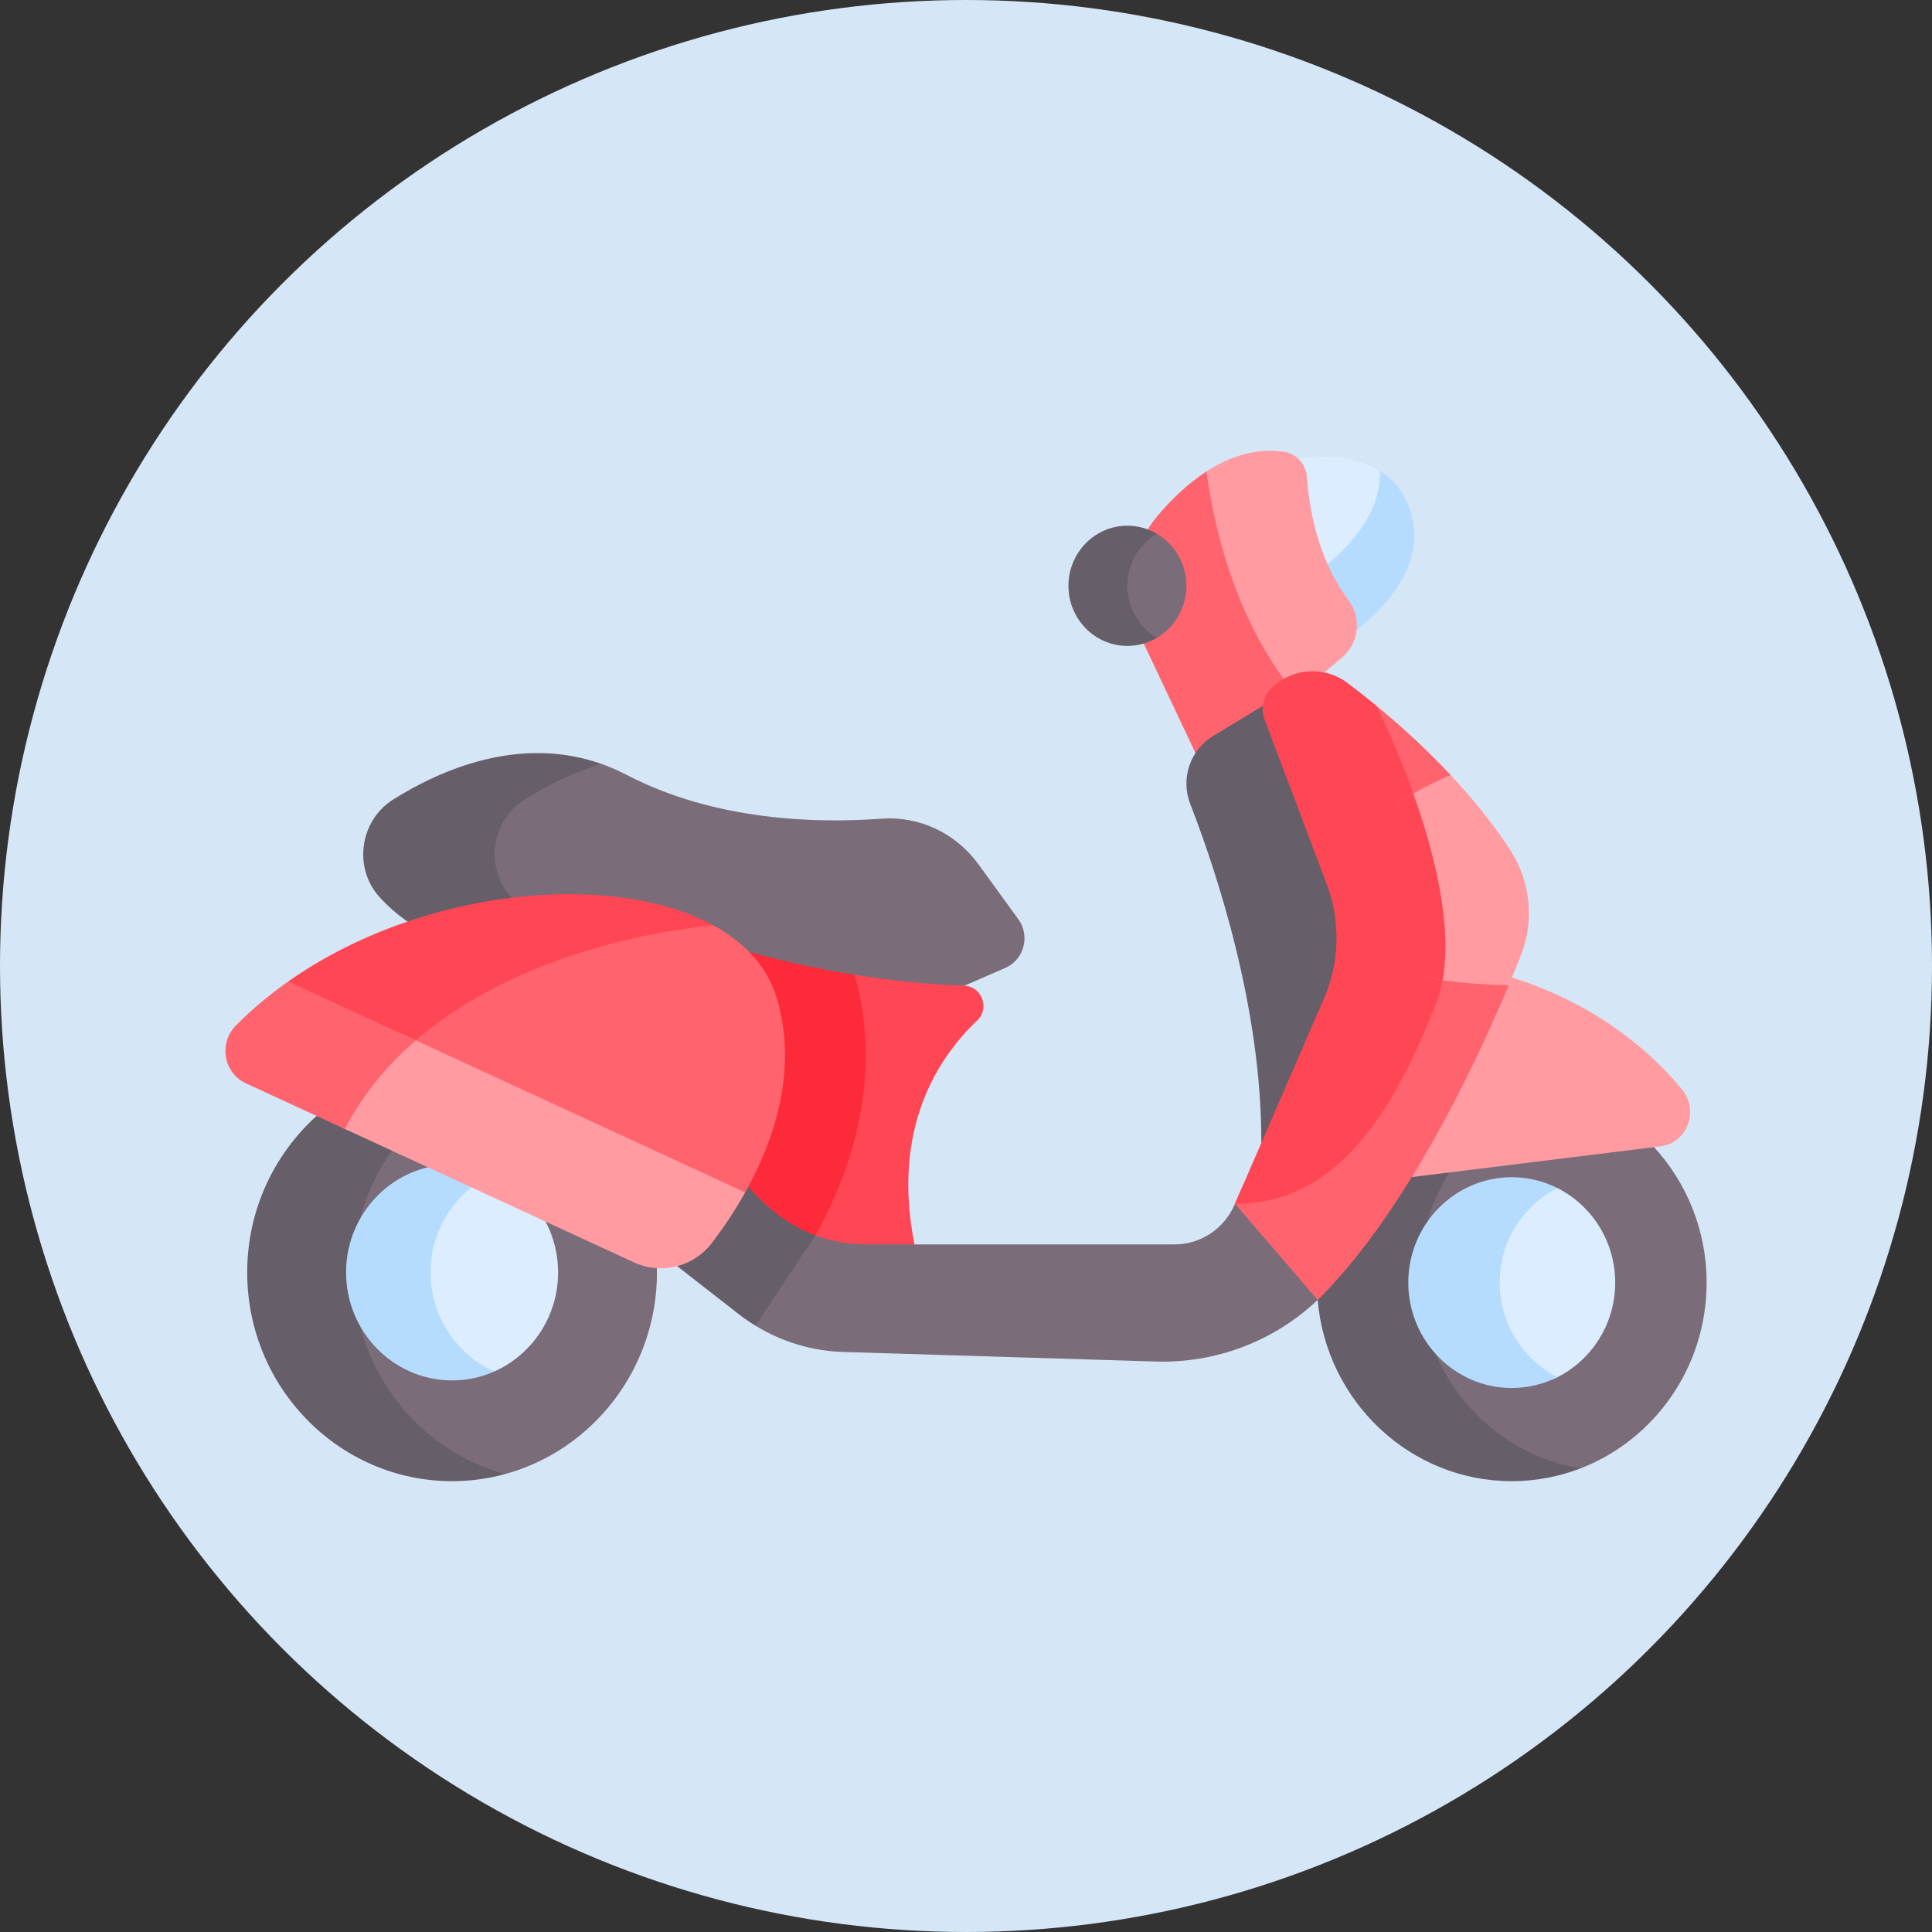 <?xml version="1.0" encoding="UTF-8"?>
<svg width="40px" height="40px" viewBox="0 0 40 40" version="1.1" xmlns="http://www.w3.org/2000/svg" xmlns:xlink="http://www.w3.org/1999/xlink">
    <rect x="0" y="0" width="40" height="40" fill="#333333" stroke="none"/>
    <title>04393DF0-C6D0-43BD-95AF-B98D605BD014</title>
    <defs>
        <circle id="path-1" cx="20" cy="20" r="20"></circle>
    </defs>
    <g id="AUTRES" stroke="none" stroke-width="1" fill="none" fill-rule="evenodd">
        <g id="ILLUS" transform="translate(-346, -75)">
            <g id="Group" transform="translate(53, 53)">
                <g id="CHOIX/1LIGNE-OFF" transform="translate(254, 0)">
                    <g id="Group" transform="translate(9, 22)">
                        <g id="scooter" transform="translate(30, 0)">
                            <mask id="mask-2" fill="white">
                                <use xlink:href="#path-1"></use>
                            </mask>
                            <use id="Mask" fill="#D5E6F6" xlink:href="#path-1"></use>
                            <g mask="url(#mask-2)">
                                <g transform="translate(4.667, 9.333)">
                                    <path d="M23.829,1.72 L24.037,0.644 L23.903,0.416 C23.323,0.053 22.556,0.111 22.21,0.162 L22.088,0.308 L22.746,2.44 L23.829,1.72 Z" id="Path" fill="#DBEDFF" fill-rule="nonzero"></path>
                                    <path d="M29.578,14.417 L29.287,14.214 C29.287,14.214 26.344,14.533 25.008,14.629 L24.562,15.497 L24.376,16.425 C24.376,16.425 24.222,18.138 24.253,18.279 C24.284,18.421 25.256,19.993 25.379,20.235 C25.502,20.477 27.091,21.067 27.091,21.067 L28.059,21.067 C29.582,20.478 30.667,18.977 30.667,17.222 C30.667,16.139 30.252,15.152 29.578,14.417 L29.578,14.417 Z" id="Path" fill="#7B6C79" fill-rule="nonzero"></path>
                                    <path d="M8.933,16.922 L8.711,16.652 L8.403,16.603 L3.022,14.109 L1.664,15.419 C1.664,15.419 1.541,17.368 1.541,17.773 C1.541,18.179 3.351,20.386 3.351,20.386 L4.832,21.186 L5.791,21.186 C7.599,20.692 8.935,19.008 8.935,17.011 C8.935,16.981 8.934,16.952 8.933,16.922 Z" id="Path" fill="#7B6C79" fill-rule="nonzero"></path>
                                    <path d="M24.728,17.09 C24.728,16.142 25.051,15.271 25.589,14.583 C24.884,14.644 24.361,14.677 24.361,14.643 C24.361,14.538 22.53,17.127 22.53,17.127 L22.614,17.58 C22.792,19.68 24.526,21.333 26.632,21.333 C27.134,21.333 27.615,21.238 28.059,21.067 C26.172,20.763 24.728,19.099 24.728,17.09 Z" id="Path" fill="#665E68" fill-rule="nonzero"></path>
                                    <path d="M30.158,13.224 C28.977,11.795 27.472,11.163 26.635,10.906 L26.315,11.058 L24.7,14.333 L24.562,15.037 L29.709,14.401 C30.265,14.332 30.519,13.662 30.158,13.224 L30.158,13.224 Z" id="Path" fill="#FF9BA1" fill-rule="nonzero"></path>
                                    <path d="M24.465,1.07 C24.332,0.768 24.132,0.559 23.903,0.415 C23.939,1.353 23.146,2.092 22.737,2.409 L23.003,3.274 L23.291,3.614 L23.42,3.708 C23.905,3.339 25.015,2.319 24.465,1.07 L24.465,1.07 Z" id="Path" fill="#B5DCFF" fill-rule="nonzero"></path>
                                    <path d="M23.255,3.097 C22.597,2.224 22.433,1.135 22.394,0.553 C22.376,0.285 22.18,0.059 21.918,0.021 C21.327,-0.065 20.784,0.121 20.311,0.428 L20.196,0.832 L20.588,2.796 L21.368,4.337 L22.01,5.202 L22.533,4.88 L22.747,4.589 L23.108,4.29 C23.463,3.997 23.534,3.466 23.255,3.097 L23.255,3.097 Z" id="Path" fill="#FF9BA1" fill-rule="nonzero"></path>
                                    <path d="M21.999,4.847 C20.911,3.403 20.48,1.672 20.311,0.428 C19.928,0.676 19.59,1.005 19.309,1.334 C19.23,1.427 19.159,1.526 19.096,1.629 L19.096,1.854 L19.633,2.396 L19.633,3.129 L19.364,3.646 L19.096,3.85 L19.013,3.991 L20.084,6.258 L20.084,6.258 L20.389,6.2 L22.162,5.108 C22.116,5.018 22.062,4.93 21.999,4.847 L21.999,4.847 Z" id="Path" fill="#FF636E" fill-rule="nonzero"></path>
                                    <path d="M16.416,9.698 L15.589,8.559 C15.122,7.915 14.363,7.558 13.579,7.617 C12.28,7.714 10.157,7.673 8.31,6.712 C8.132,6.619 7.955,6.543 7.778,6.481 L7.321,6.481 L5.901,7.151 L5.316,7.842 L5.316,8.513 L6.051,9.784 L8.596,9.603 L11.149,10.757 L14.812,11.426 L15.298,11.075 L16.146,10.707 C16.535,10.538 16.667,10.044 16.416,9.698 L16.416,9.698 Z" id="Path" fill="#7B6C79" fill-rule="nonzero"></path>
                                    <path d="M6.492,9.747 C6.262,9.587 6.072,9.416 5.917,9.245 C5.362,8.636 5.503,7.654 6.197,7.219 C6.622,6.952 7.165,6.67 7.779,6.481 C6.095,5.889 4.467,6.597 3.475,7.219 C2.781,7.654 2.64,8.636 3.195,9.245 C3.35,9.416 3.54,9.587 3.77,9.747 L4.168,9.917 L6.503,9.751 L6.492,9.747 Z" id="Path" fill="#665E68" fill-rule="nonzero"></path>
                                    <path d="M15.297,11.075 C14.521,11.047 13.762,10.967 13.027,10.849 L12.822,11.122 L12.894,13.489 L12.025,16.431 L13.11,16.603 L14.139,16.603 L14.267,16.431 C13.788,14.04 14.744,12.574 15.566,11.794 C15.831,11.542 15.66,11.088 15.297,11.075 L15.297,11.075 Z" id="Path" fill="#FF4654" fill-rule="nonzero"></path>
                                    <path d="M13.027,10.849 C12.27,10.727 11.539,10.565 10.842,10.376 L10.827,10.787 L11.388,12.107 L10.499,15.233 L11.585,16.362 L12.105,16.444 L12.192,16.289 C13.227,14.44 13.514,12.561 13.027,10.849 Z" id="Path" fill="#FD2A39" fill-rule="nonzero"></path>
                                    <path d="M2.646,17.011 C2.646,16.008 2.984,15.086 3.548,14.352 L2.294,13.771 L1.888,13.771 C1.008,14.564 0.451,15.722 0.451,17.011 C0.451,19.394 2.354,21.333 4.693,21.333 C5.072,21.333 5.44,21.282 5.79,21.186 C3.982,20.692 2.646,19.008 2.646,17.011 Z" id="Path" fill="#665E68" fill-rule="nonzero"></path>
                                    <path d="M6.629,15.959 L6.359,15.576 L5.143,15.067 L4.174,15.492 C4.174,15.492 3.711,16.435 3.711,16.466 C3.711,16.498 4.122,18.3 4.122,18.3 L5.151,19.062 L5.567,19.062 C6.344,18.717 6.888,17.927 6.888,17.011 C6.888,16.631 6.794,16.273 6.629,15.959 L6.629,15.959 Z" id="Path" fill="#DBEDFF" fill-rule="nonzero"></path>
                                    <path d="M21.636,15.775 L20.901,15.589 L20.893,15.609 C20.676,16.109 20.19,16.431 19.653,16.431 L13.257,16.431 C12.817,16.431 12.433,16.339 12.102,16.199 L10.91,17.831 L10.973,18.113 C11.522,18.45 12.149,18.639 12.794,18.658 L19.262,18.856 C20.503,18.894 21.71,18.438 22.614,17.58 L22.614,17.001 L21.636,15.775 Z" id="Path" fill="#7B6C79" fill-rule="nonzero"></path>
                                    <path d="M10.827,15.233 L10.426,15.233 L9.933,16.215 L9.449,16.571 L9.353,16.881 L10.625,17.873 C10.736,17.96 10.853,18.04 10.973,18.113 L12.216,16.245 L12.216,16.245 C11.567,16.001 11.109,15.567 10.827,15.233 L10.827,15.233 Z" id="Path" fill="#665E68" fill-rule="nonzero"></path>
                                    <path d="M23.281,8.898 L21.769,5.375 L21.479,5.28 L20.445,5.907 C19.972,6.195 19.773,6.789 19.975,7.31 C20.518,8.707 21.459,11.539 21.447,14.333 L22.21,13.771 L23.426,10.703 L23.281,8.898 Z" id="Path" fill="#665E68" fill-rule="nonzero"></path>
                                    <path d="M23.829,5.279 L23.735,5.589 L24.398,7.769 L25.279,6.931 L25.366,6.712 C24.846,6.157 24.306,5.671 23.829,5.279 Z" id="Path" fill="#FF636E" fill-rule="nonzero"></path>
                                    <path d="M24.719,7.463 C24.435,6.601 24.091,5.814 23.829,5.279 C23.618,5.104 23.418,4.948 23.239,4.812 C22.752,4.442 22.073,4.493 21.644,4.93 C21.482,5.095 21.431,5.342 21.513,5.56 L22.774,8.898 L23.219,8.889 L24.719,7.463 Z" id="Path" fill="#FF4654" fill-rule="nonzero"></path>
                                    <path d="M26.312,10.906 L24.881,10.425 L24.615,11.856 L23.351,14.333 L21.903,15.083 C21.903,15.083 21.47,15.138 21.075,15.188 L20.901,15.589 L22.613,17.58 C22.668,17.528 22.723,17.475 22.775,17.42 C24.476,15.641 25.822,12.841 26.568,11.067 L26.312,10.906 Z" id="Path" fill="#FF636E" fill-rule="nonzero"></path>
                                    <g id="Group" stroke-width="1" fill="none" fill-rule="evenodd" transform="translate(20.901, 9.894)">
                                        <path d="M4.169,1.533 C4.272,1.27 4.328,0.974 4.349,0.656 L2.395,0 L2.1,0.071 C2.118,0.541 2.032,1.013 1.842,1.451 L0,5.696 C2.145,5.696 3.305,3.744 4.169,1.533 L4.169,1.533 Z" id="Path" fill="#FF4654" fill-rule="nonzero"></path>
                                    </g>
                                    <path d="M4.247,17.011 C4.247,16.216 4.656,15.517 5.271,15.121 L4.585,14.834 L4.191,14.834 C3.222,15.066 2.498,15.953 2.498,17.011 C2.498,18.244 3.483,19.247 4.693,19.247 C5.004,19.247 5.299,19.181 5.567,19.062 C4.791,18.717 4.247,17.927 4.247,17.011 Z" id="Path" fill="#B5DCFF" fill-rule="nonzero"></path>
                                    <path d="M10.098,9.824 L8.935,9.666 L4.801,10.797 L3.94,11.772 L3.395,12.266 L10.154,15.419 L10.761,15.354 C11.37,14.267 11.856,12.82 11.415,11.332 C11.222,10.684 10.752,10.18 10.098,9.824 L10.098,9.824 Z" id="Path" fill="#FF636E" fill-rule="nonzero"></path>
                                    <path d="M10.098,9.824 C8.012,8.685 4.057,9.046 1.299,10.988 L1.562,11.41 L3.712,12.414 C5.642,10.587 8.529,9.98 10.098,9.824 L10.098,9.824 Z" id="Path" fill="#FF4654" fill-rule="nonzero"></path>
                                    <path d="M3.121,12.514 L2.364,13.611 L2.418,14.016 L8.459,16.803 C9.028,17.066 9.7,16.895 10.081,16.39 C10.298,16.104 10.538,15.753 10.761,15.354 L3.622,12.06 L3.121,12.514 Z" id="Path" fill="#FF9BA1" fill-rule="nonzero"></path>
                                    <path d="M1.299,10.988 C0.911,11.261 0.547,11.564 0.216,11.9 C-0.145,12.264 -0.038,12.882 0.424,13.096 L2.471,14.04 C2.85,13.316 3.358,12.711 3.94,12.207 L1.299,10.988 Z" id="Path" fill="#FF636E" fill-rule="nonzero"></path>
                                    <path d="M26.605,8.274 C26.242,7.712 25.811,7.186 25.366,6.712 C25.111,6.824 24.687,7.025 24.254,7.296 L24.615,8.482 L24.881,10.425 L24.794,10.894 C25.327,10.998 25.933,11.051 26.568,11.067 C26.661,10.845 26.745,10.639 26.819,10.453 C27.105,9.735 27.023,8.921 26.605,8.274 L26.605,8.274 Z" id="Path" fill="#FF9BA1" fill-rule="nonzero"></path>
                                    <path d="M24.593,7.096 C23.861,7.504 22.969,8.141 22.774,8.898 L22.8,8.966 C22.922,9.288 22.988,9.626 23.001,9.965 C23.033,10.01 23.067,10.055 23.105,10.101 C23.493,10.567 24.261,10.83 25.2,10.962 C25.406,9.852 25.044,8.36 24.593,7.096 L24.593,7.096 Z" id="Path" fill="#FF4654" fill-rule="nonzero"></path>
                                    <path d="M27.578,15.265 L27.192,15.265 L26.389,16.016 C26.389,16.016 26.096,17.132 26.104,17.222 C26.112,17.313 26.243,18.161 26.274,18.209 C26.305,18.256 26.775,18.806 26.775,18.806 L27.099,19.134 L27.473,19.229 C28.237,18.896 28.774,18.122 28.774,17.222 C28.774,16.365 28.286,15.622 27.578,15.265 L27.578,15.265 Z" id="Path" fill="#DBEDFF" fill-rule="nonzero"></path>
                                    <path d="M26.383,17.222 C26.383,16.365 26.871,15.622 27.578,15.265 C27.293,15.121 26.972,15.04 26.632,15.04 C25.451,15.04 24.49,16.019 24.49,17.222 C24.49,18.425 25.451,19.404 26.632,19.404 C26.972,19.404 27.293,19.323 27.578,19.179 C26.871,18.822 26.383,18.079 26.383,17.222 Z" id="Path" fill="#B5DCFF" fill-rule="nonzero"></path>
                                    <path d="M19.286,1.719 L18.923,1.719 L18.545,2.601 L18.675,3.622 L18.846,3.708 L19.234,3.902 C19.627,3.695 19.896,3.278 19.896,2.796 C19.897,2.335 19.651,1.934 19.286,1.719 Z" id="Path" fill="#7B6C79" fill-rule="nonzero"></path>
                                    <path d="M18.675,2.796 C18.675,2.335 18.921,1.934 19.286,1.719 C19.106,1.613 18.898,1.551 18.675,1.551 C18.001,1.551 17.454,2.108 17.454,2.796 C17.454,3.483 18.001,4.04 18.675,4.04 C18.898,4.04 19.106,3.979 19.286,3.872 C18.921,3.657 18.675,3.256 18.675,2.796 Z" id="Path" fill="#665E68" fill-rule="nonzero"></path>
                                </g>
                            </g>
                        </g>
                    </g>
                </g>
            </g>
        </g>
    </g>
</svg>